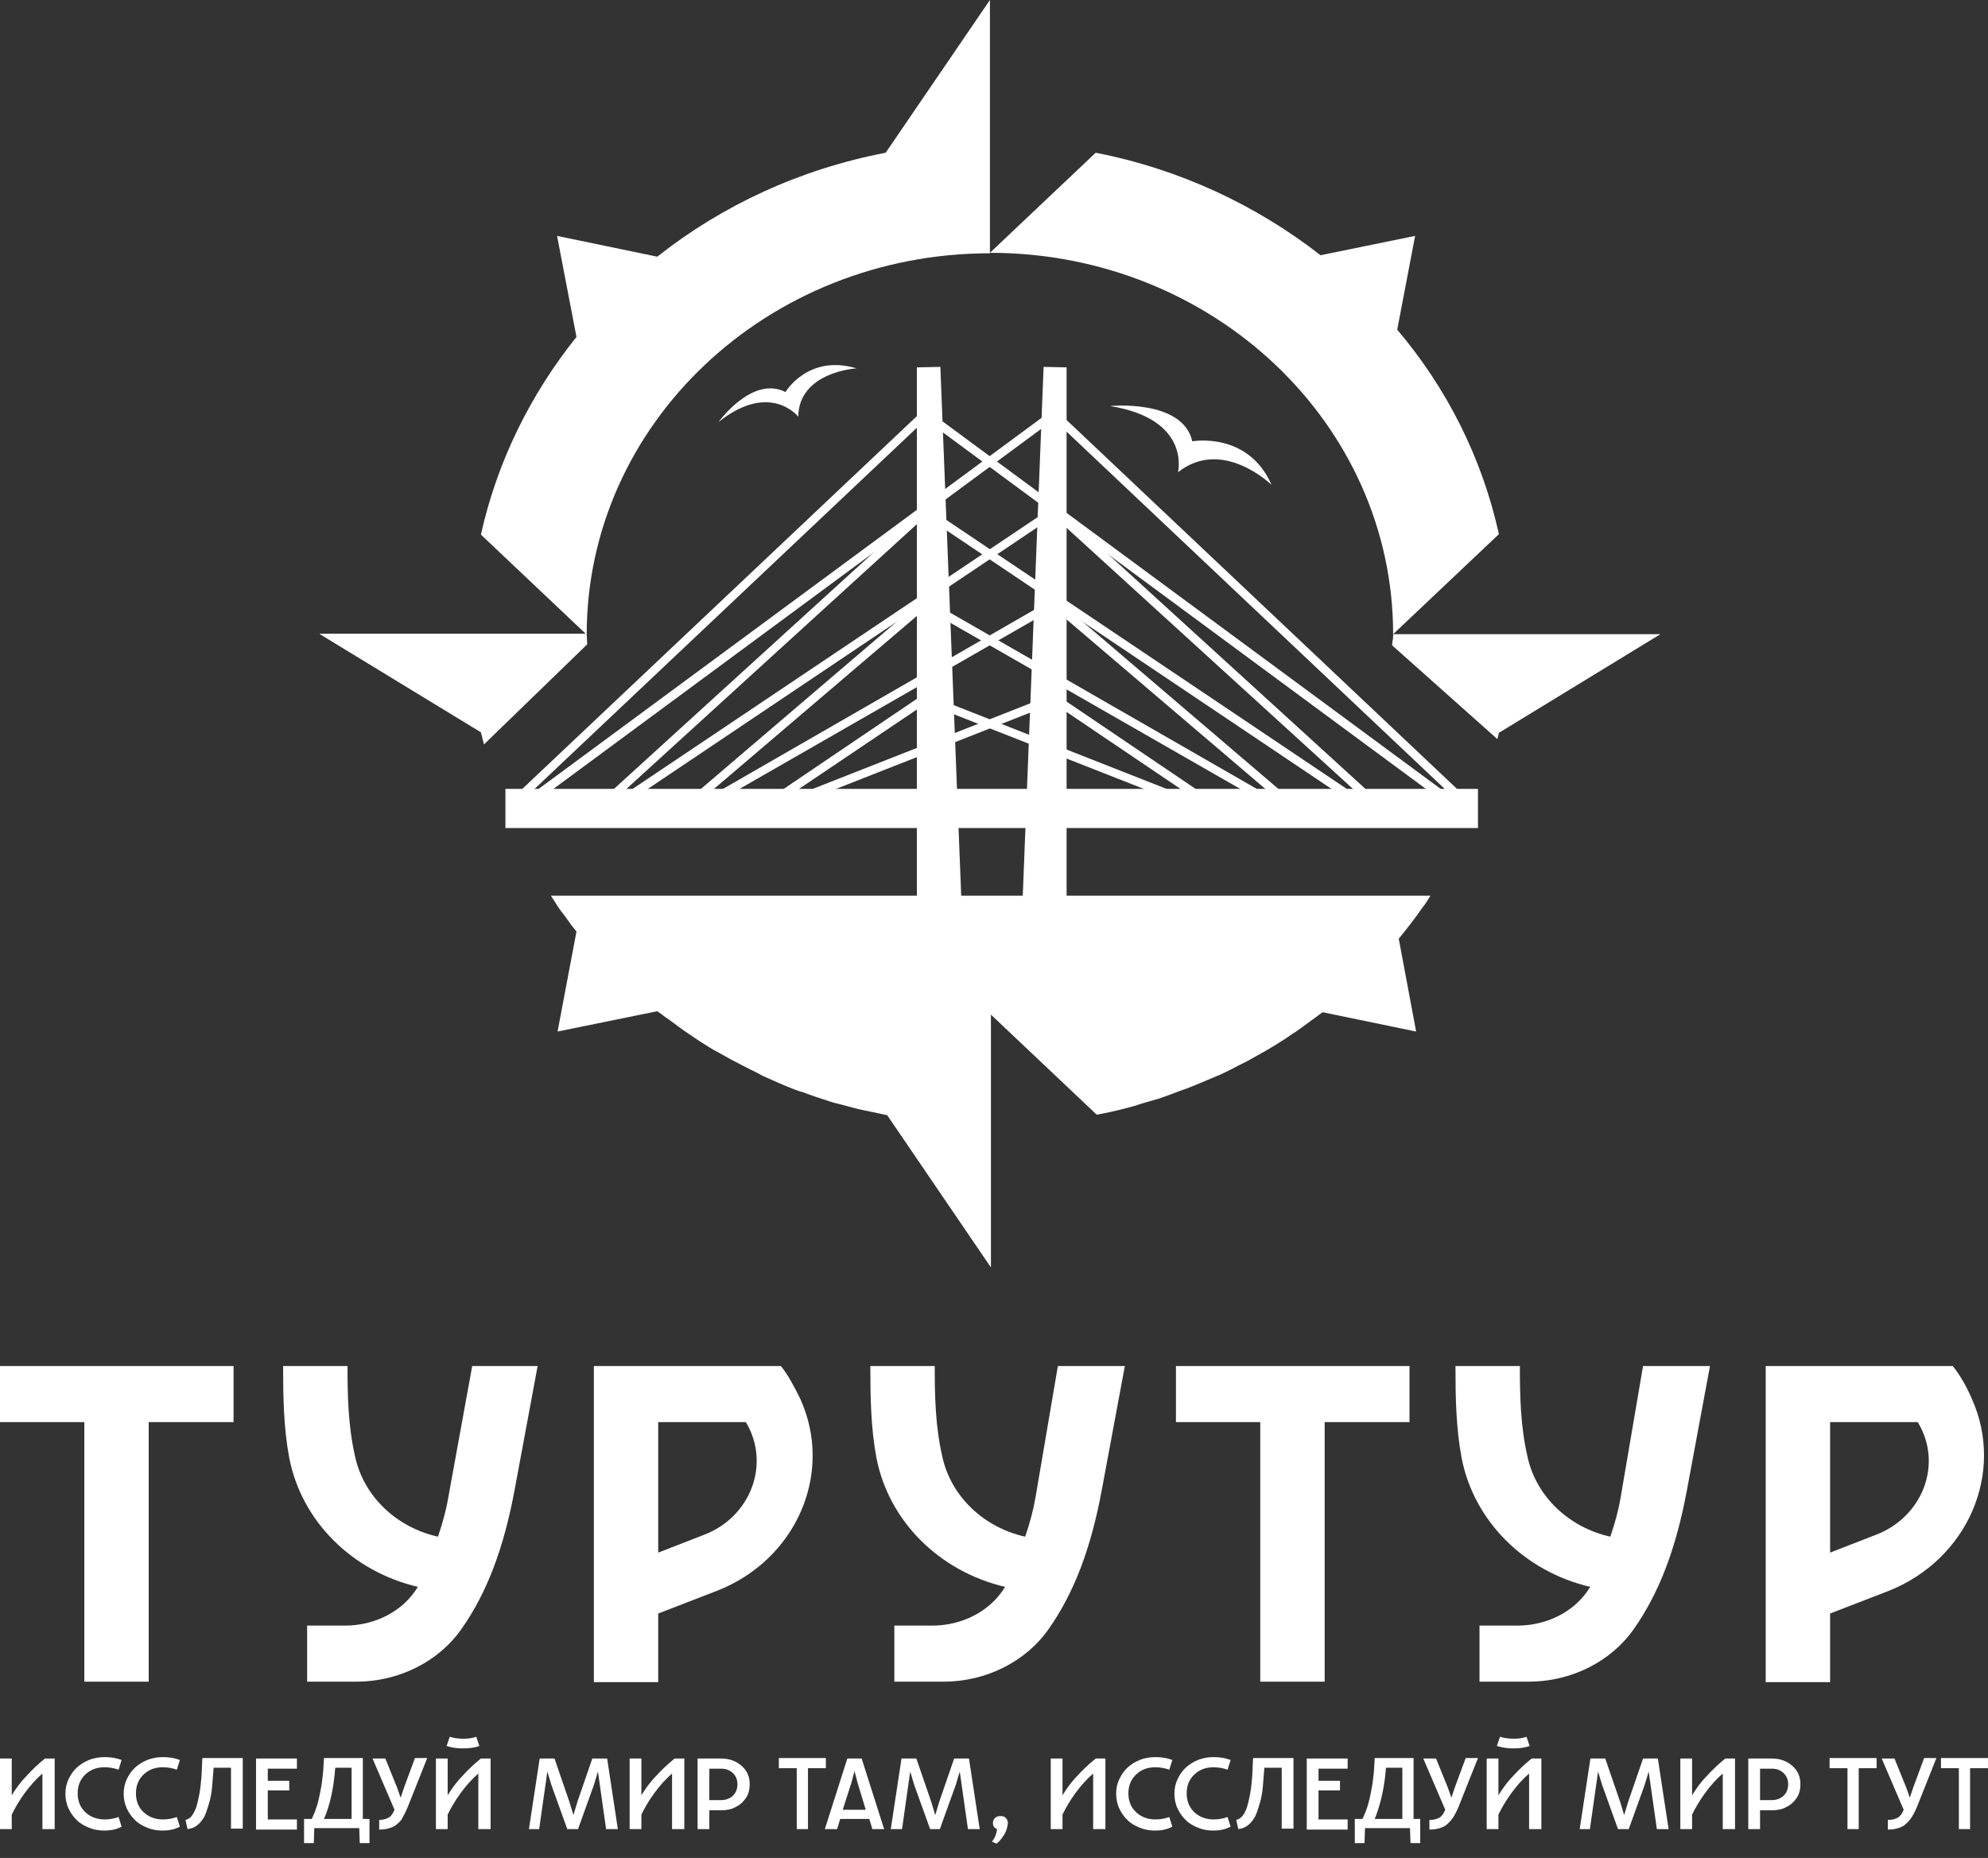 <?xml version="1.0" encoding="UTF-8"?> <svg xmlns="http://www.w3.org/2000/svg" width="92" height="86" viewBox="0 0 92 86" fill="none"><rect x="0" y="0" width="92" height="86" fill="#333333" stroke="none"/><g clip-path="url(#clip0_199_779)"><path d="M2.507 84.664H1.963V82.091C1.679 82.337 1.395 82.65 1.135 83.008C0.875 83.366 0.686 83.702 0.544 83.993V84.664H0V81.397H0.544V83.098C0.71 82.829 0.922 82.516 1.206 82.225C1.49 81.912 1.774 81.644 2.081 81.397H2.531V84.664H2.507Z" fill="white"></path><path d="M4.824 84.732C4.564 84.732 4.328 84.687 4.115 84.598C3.902 84.508 3.689 84.396 3.547 84.24C3.382 84.083 3.263 83.904 3.169 83.703C3.074 83.501 3.027 83.255 3.027 83.031C3.027 82.785 3.074 82.562 3.169 82.36C3.263 82.159 3.382 81.98 3.547 81.823C3.713 81.667 3.902 81.555 4.115 81.465C4.328 81.376 4.588 81.331 4.848 81.331C5.132 81.331 5.392 81.376 5.628 81.465L5.487 81.913C5.297 81.846 5.061 81.801 4.848 81.801C4.47 81.801 4.186 81.913 3.949 82.136C3.713 82.36 3.594 82.651 3.594 83.009C3.594 83.367 3.713 83.658 3.949 83.882C4.186 84.105 4.493 84.217 4.848 84.217C5.084 84.217 5.297 84.173 5.487 84.105L5.628 84.553C5.368 84.687 5.108 84.732 4.824 84.732Z" fill="white"></path><path d="M7.521 84.732C7.261 84.732 7.024 84.687 6.811 84.598C6.598 84.508 6.385 84.396 6.244 84.24C6.078 84.083 5.96 83.904 5.865 83.703C5.771 83.501 5.723 83.255 5.723 83.031C5.723 82.785 5.771 82.562 5.865 82.36C5.96 82.159 6.078 81.98 6.244 81.823C6.409 81.667 6.598 81.555 6.811 81.465C7.024 81.376 7.284 81.331 7.544 81.331C7.828 81.331 8.088 81.376 8.325 81.465L8.183 81.913C7.994 81.846 7.757 81.801 7.544 81.801C7.166 81.801 6.882 81.913 6.646 82.137C6.409 82.36 6.291 82.651 6.291 83.009C6.291 83.367 6.409 83.658 6.646 83.882C6.882 84.105 7.19 84.217 7.544 84.217C7.781 84.217 7.994 84.173 8.183 84.105L8.325 84.553C8.065 84.687 7.804 84.732 7.521 84.732Z" fill="white"></path><path d="M8.585 84.239C8.68 84.216 8.775 84.172 8.869 84.06C8.94 83.97 9.011 83.836 9.082 83.657C9.129 83.501 9.177 83.299 9.224 83.053C9.271 82.807 9.295 82.561 9.319 82.292C9.342 82.024 9.342 81.711 9.366 81.375H11.234V84.642H10.69V81.823H9.886C9.863 82.158 9.839 82.449 9.815 82.717C9.792 82.986 9.744 83.232 9.673 83.478C9.602 83.724 9.531 83.926 9.461 84.082C9.366 84.239 9.271 84.373 9.129 84.485C8.988 84.597 8.846 84.642 8.68 84.664L8.585 84.239Z" fill="white"></path><path d="M11.849 84.664V81.397H13.741V81.867H12.393V82.427H13.386V82.874H12.393V84.217H13.741V84.686H11.849V84.664Z" fill="white"></path><path d="M14.071 85.313V84.194H14.426C14.521 83.993 14.615 83.769 14.686 83.523C14.757 83.277 14.804 83.031 14.852 82.785C14.899 82.538 14.923 82.292 14.946 82.091C14.97 81.89 14.97 81.644 14.994 81.375H16.791V84.194H17.099V85.313H16.649L16.625 84.619H14.544L14.521 85.313H14.071ZM14.994 84.194H16.271V81.823H15.514C15.443 82.762 15.277 83.545 14.994 84.194Z" fill="white"></path><path d="M17.548 84.239C17.737 84.239 17.879 84.194 17.997 84.127C18.116 84.06 18.186 83.926 18.257 83.769L17.24 81.397H17.832L18.376 82.74L18.541 83.21L18.707 82.717L19.203 81.375H19.771L18.872 83.635C18.778 83.859 18.683 84.038 18.612 84.172C18.541 84.306 18.399 84.418 18.281 84.507C18.092 84.619 17.855 84.686 17.548 84.686V84.239Z" fill="white"></path><path d="M22.68 84.664H22.136V82.091C21.852 82.337 21.569 82.65 21.308 83.008C21.048 83.366 20.859 83.702 20.717 83.993V84.664H20.173V81.397H20.717V83.098C20.883 82.829 21.096 82.516 21.379 82.225C21.663 81.912 21.947 81.644 22.254 81.397H22.704V84.664H22.68ZM20.67 80.816L20.812 80.391C21.024 80.458 21.237 80.48 21.45 80.48C21.663 80.48 21.852 80.458 22.042 80.391L22.183 80.816C21.947 80.905 21.687 80.928 21.427 80.928C21.19 80.928 20.93 80.905 20.67 80.816Z" fill="white"></path><path d="M24.478 84.664L24.975 81.397H25.661L26.346 83.389L26.536 84.015L26.725 83.389L27.411 81.397H28.097L28.593 84.664H28.049L27.671 82.001L27.482 82.628L26.749 84.664H26.252L25.519 82.628L25.33 82.001L24.951 84.664H24.478Z" fill="white"></path><path d="M31.645 84.664H31.101V82.091C30.817 82.337 30.534 82.65 30.273 83.008C30.013 83.366 29.824 83.702 29.682 83.993V84.664H29.138V81.397H29.682V83.098C29.848 82.829 30.061 82.516 30.344 82.225C30.628 81.912 30.912 81.644 31.22 81.397H31.669V84.664H31.645Z" fill="white"></path><path d="M32.283 84.664V81.397H33.371C33.749 81.397 34.056 81.509 34.317 81.733C34.577 81.957 34.695 82.248 34.695 82.583C34.695 82.807 34.648 83.031 34.529 83.21C34.411 83.389 34.246 83.546 34.056 83.635C33.867 83.747 33.631 83.792 33.394 83.792H32.827V84.664H32.283ZM32.827 83.322H33.371C33.584 83.322 33.773 83.254 33.915 83.12C34.056 82.986 34.127 82.807 34.127 82.583C34.127 82.382 34.056 82.203 33.915 82.069C33.773 81.934 33.584 81.867 33.371 81.867H32.827V83.322Z" fill="white"></path><path d="M36.871 84.664V81.845H36.043V81.375H38.219V81.845H37.391V84.664H36.871Z" fill="white"></path><path d="M38.172 84.664L39.212 81.397H39.875L40.915 84.664H40.371L40.229 84.194H38.881L38.739 84.664H38.172ZM39 83.769H40.064L39.685 82.516L39.544 81.979L39.402 82.516L39 83.769Z" fill="white"></path><path d="M41.223 84.664L41.72 81.397H42.406L43.092 83.389L43.281 84.015L43.47 83.389L44.156 81.397H44.842L45.339 84.664H44.794L44.416 82.001L44.227 82.628L43.494 84.664H43.044L42.311 82.628L42.122 82.001L41.744 84.664H41.223Z" fill="white"></path><path d="M45.906 85.246C46.048 85.067 46.119 84.866 46.142 84.665C46.071 84.642 46.024 84.597 46.001 84.553C45.953 84.508 45.953 84.441 45.953 84.374C45.953 84.284 45.977 84.217 46.048 84.15C46.119 84.083 46.19 84.061 46.308 84.061C46.403 84.061 46.497 84.083 46.544 84.15C46.615 84.217 46.639 84.284 46.639 84.374C46.639 84.396 46.639 84.418 46.639 84.418C46.615 84.597 46.568 84.776 46.45 84.956C46.332 85.135 46.213 85.269 46.119 85.336L45.906 85.246Z" fill="white"></path><path d="M51.133 84.664H50.589V82.091C50.305 82.337 50.021 82.65 49.761 83.008C49.501 83.366 49.312 83.702 49.17 83.993V84.664H48.626V81.397H49.17V83.098C49.335 82.829 49.548 82.516 49.832 82.225C50.116 81.912 50.4 81.644 50.707 81.397H51.156V84.664H51.133Z" fill="white"></path><path d="M53.45 84.732C53.19 84.732 52.953 84.687 52.741 84.598C52.528 84.508 52.315 84.396 52.173 84.24C52.007 84.083 51.889 83.904 51.795 83.703C51.7 83.501 51.653 83.255 51.653 83.031C51.653 82.785 51.7 82.562 51.795 82.36C51.889 82.159 52.007 81.98 52.173 81.823C52.339 81.667 52.528 81.555 52.741 81.465C52.953 81.376 53.214 81.331 53.474 81.331C53.758 81.331 54.018 81.376 54.254 81.465L54.112 81.913C53.923 81.846 53.687 81.801 53.474 81.801C53.095 81.801 52.812 81.913 52.575 82.137C52.339 82.36 52.22 82.651 52.22 83.009C52.22 83.367 52.339 83.658 52.575 83.882C52.812 84.105 53.119 84.217 53.474 84.217C53.71 84.217 53.923 84.173 54.112 84.105L54.254 84.553C53.994 84.687 53.734 84.732 53.45 84.732Z" fill="white"></path><path d="M56.147 84.732C55.886 84.732 55.65 84.687 55.437 84.598C55.224 84.508 55.011 84.396 54.869 84.24C54.704 84.083 54.586 83.904 54.491 83.703C54.396 83.501 54.349 83.255 54.349 83.031C54.349 82.785 54.396 82.562 54.491 82.36C54.586 82.159 54.704 81.98 54.869 81.823C55.035 81.667 55.224 81.555 55.437 81.465C55.65 81.376 55.91 81.331 56.17 81.331C56.454 81.331 56.714 81.376 56.951 81.465L56.809 81.913C56.62 81.846 56.383 81.801 56.17 81.801C55.792 81.801 55.508 81.913 55.271 82.137C55.035 82.36 54.917 82.651 54.917 83.009C54.917 83.367 55.035 83.658 55.271 83.882C55.508 84.105 55.815 84.217 56.17 84.217C56.407 84.217 56.62 84.173 56.809 84.105L56.951 84.553C56.69 84.687 56.43 84.732 56.147 84.732Z" fill="white"></path><path d="M57.21 84.239C57.305 84.217 57.399 84.172 57.494 84.06C57.589 83.948 57.636 83.836 57.707 83.657C57.754 83.501 57.801 83.299 57.849 83.053C57.896 82.807 57.92 82.561 57.943 82.292C57.967 82.024 57.967 81.711 57.991 81.375H59.859V84.642H59.315V81.823H58.511C58.487 82.158 58.464 82.449 58.44 82.718C58.416 82.986 58.369 83.232 58.298 83.478C58.227 83.724 58.156 83.926 58.085 84.082C57.991 84.239 57.896 84.373 57.754 84.485C57.612 84.597 57.47 84.642 57.305 84.664L57.21 84.239Z" fill="white"></path><path d="M60.474 84.664V81.397H62.366V81.867H61.018V82.427H62.012V82.874H61.018V84.217H62.366V84.686H60.474V84.664Z" fill="white"></path><path d="M62.697 85.313V84.194H63.052C63.146 83.993 63.241 83.769 63.312 83.523C63.383 83.277 63.43 83.031 63.477 82.785C63.525 82.538 63.548 82.292 63.572 82.091C63.596 81.89 63.596 81.644 63.619 81.375H65.417V84.194H65.724V85.313H65.275L65.251 84.619H63.17L63.146 85.313H62.697ZM63.619 84.194H64.897V81.823H64.14C64.069 82.762 63.88 83.545 63.619 84.194Z" fill="white"></path><path d="M66.174 84.239C66.363 84.239 66.505 84.194 66.623 84.127C66.741 84.06 66.812 83.926 66.883 83.769L65.866 81.397H66.457L67.001 82.74L67.167 83.21L67.332 82.718L67.829 81.375H68.397L67.498 83.635C67.403 83.859 67.309 84.038 67.214 84.172C67.12 84.306 67.001 84.418 66.883 84.507C66.694 84.619 66.457 84.686 66.15 84.686V84.239H66.174Z" fill="white"></path><path d="M71.307 84.664H70.763V82.091C70.479 82.337 70.195 82.65 69.935 83.008C69.675 83.366 69.486 83.702 69.344 83.993V84.664H68.8V81.397H69.344V83.098C69.51 82.829 69.722 82.516 70.006 82.225C70.29 81.912 70.574 81.644 70.881 81.397H71.331V84.664H71.307ZM69.273 80.816L69.415 80.391C69.628 80.458 69.841 80.48 70.053 80.48C70.266 80.48 70.456 80.458 70.645 80.391L70.787 80.816C70.55 80.905 70.29 80.928 70.03 80.928C69.817 80.928 69.557 80.905 69.273 80.816Z" fill="white"></path><path d="M73.104 84.664L73.601 81.397H74.287L74.972 83.389L75.162 84.015L75.351 83.389L76.037 81.397H76.722L77.219 84.664H76.675L76.297 82.002L76.108 82.628L75.374 84.664H74.878L74.145 82.628L73.955 82.002L73.577 84.664H73.104Z" fill="white"></path><path d="M80.269 84.664H79.725V82.091C79.441 82.337 79.157 82.65 78.897 83.008C78.637 83.366 78.448 83.702 78.306 83.993V84.664H77.762V81.397H78.306V83.098C78.471 82.829 78.684 82.516 78.968 82.225C79.252 81.912 79.536 81.644 79.843 81.397H80.293V84.664H80.269Z" fill="white"></path><path d="M80.907 84.664V81.397H81.995C82.374 81.397 82.681 81.509 82.941 81.733C83.202 81.957 83.32 82.248 83.32 82.583C83.32 82.807 83.273 83.031 83.154 83.21C83.036 83.389 82.871 83.545 82.681 83.635C82.492 83.747 82.256 83.792 82.019 83.792H81.451V84.664H80.907ZM81.451 83.322H81.995C82.208 83.322 82.397 83.254 82.539 83.12C82.681 82.986 82.752 82.807 82.752 82.583C82.752 82.382 82.681 82.203 82.539 82.069C82.397 81.934 82.208 81.867 81.995 81.867H81.451V83.322Z" fill="white"></path><path d="M85.497 84.664V81.845H84.669V81.375H86.845V81.845H86.017V84.664H85.497Z" fill="white"></path><path d="M87.388 84.239C87.578 84.239 87.72 84.194 87.838 84.127C87.956 84.06 88.027 83.926 88.098 83.769L87.081 81.397H87.672L88.216 82.74L88.382 83.21L88.547 82.717L89.044 81.375H89.612L88.713 83.635C88.618 83.859 88.524 84.038 88.429 84.172C88.335 84.306 88.216 84.418 88.098 84.507C87.909 84.619 87.672 84.686 87.365 84.686V84.239H87.388Z" fill="white"></path><path d="M90.651 84.664V81.845H89.823V81.375H91.999V81.845H91.171V84.664H90.651Z" fill="white"></path><path d="M54.515 21.859C56.572 20.226 58.843 22.441 58.843 22.441C57.755 19.958 55.177 20.427 55.177 20.427C54.728 18.459 51.369 18.794 51.369 18.794C55.13 19.398 54.515 21.859 54.515 21.859Z" fill="white"></path><path d="M36.351 18.146C34.814 17.363 33.253 19.533 33.253 19.533C35.642 17.631 36.942 19.287 36.942 19.287C36.966 17.206 39.639 17.05 39.639 17.05C37.392 16.378 36.351 18.146 36.351 18.146Z" fill="white"></path><path d="M45.811 0L40.987 7.07C37.013 7.831 33.419 9.509 30.415 11.881L25.779 10.919L26.678 15.595C24.55 18.258 23.012 21.345 22.256 24.746L27.151 29.378C27.151 19.622 35.5 11.724 45.811 11.724V6.6V0Z" fill="white"></path><path d="M64.66 15.259L65.488 10.919L61.112 11.814C58.156 9.509 54.609 7.831 50.706 7.07L45.811 11.702C56.122 11.702 64.471 19.6 64.471 29.355L69.366 24.724C68.586 21.189 66.954 17.967 64.66 15.259Z" fill="white"></path><path d="M14.805 29.355L22.255 33.897C22.302 34.076 22.349 34.278 22.397 34.457L27.174 29.825C27.174 29.669 27.151 29.49 27.151 29.333H21.782H14.805V29.355Z" fill="white"></path><path d="M69.863 29.355H64.471C64.471 29.736 64.447 29.49 64.423 29.87L69.295 34.211C69.319 34.121 69.343 34.009 69.366 33.92L76.84 29.355H69.863Z" fill="white"></path><path d="M0 65.825H3.902V77.84H6.882V65.825H10.808V63.23H0V65.825Z" fill="white"></path><path d="M54.42 65.825H58.322V77.84H61.302V65.825H65.228V63.23H54.42V65.825Z" fill="white"></path><path d="M74.995 69.338C74.901 69.897 74.735 70.501 74.522 71.128C72.606 70.703 71.093 69.27 70.691 67.436C70.36 66.004 70.336 64.572 70.336 63.23H67.356C67.356 64.684 67.38 66.093 67.64 67.481C68.207 70.412 70.549 72.739 73.6 73.454L73.576 73.477C72.89 74.596 71.59 75.245 70.218 75.245H68.468V77.84H70.738C72.701 77.84 74.546 76.923 75.61 75.401C76.793 73.723 77.573 71.642 78.07 68.957L79.134 63.23H76.036L74.995 69.338Z" fill="white"></path><path d="M47.916 69.338C47.821 69.897 47.656 70.501 47.443 71.128C45.527 70.703 44.014 69.27 43.611 67.436C43.28 66.004 43.257 64.572 43.257 63.23H40.277C40.277 64.684 40.3 66.093 40.56 67.481C41.128 70.412 43.47 72.739 46.52 73.454L46.497 73.477C45.811 74.596 44.51 75.245 43.139 75.245H41.388V77.84H43.659C45.622 77.84 47.466 76.923 48.531 75.401C49.713 73.723 50.494 71.642 50.99 68.957L52.055 63.23H48.956L47.916 69.338Z" fill="white"></path><path d="M91.244 64.729C90.984 64.124 90.676 63.61 90.369 63.23H81.713V77.862H84.693V74.685L87.413 73.633C91.055 72.179 92.805 68.174 91.244 64.729ZM86.821 71.038L84.693 71.866V65.825H88.737L88.761 65.847C89.92 67.772 88.974 70.21 86.821 71.038Z" fill="white"></path><path d="M20.741 69.338C20.647 69.897 20.481 70.501 20.268 71.128C18.353 70.703 16.839 69.27 16.437 67.436C16.106 66.004 16.082 64.572 16.082 63.23H13.102C13.102 64.684 13.126 66.093 13.386 67.481C13.954 70.412 16.295 72.739 19.346 73.454L19.322 73.477C18.636 74.596 17.336 75.245 15.964 75.245H14.214V77.84H16.484C18.447 77.84 20.292 76.923 21.356 75.401C22.539 73.723 23.319 71.642 23.816 68.957L24.88 63.23H21.853L20.741 69.338Z" fill="white"></path><path d="M36.138 63.23H27.482V77.862H30.461V74.685L33.181 73.633C36.847 72.202 38.597 68.197 37.036 64.751C36.729 64.124 36.445 63.61 36.138 63.23ZM32.59 71.038L30.461 71.866V65.825H34.506L34.529 65.847C35.665 67.772 34.742 70.21 32.59 71.038Z" fill="white"></path><path d="M42.43 44.615V17.005L43.518 16.982L44.606 44.592L42.43 44.615Z" fill="white"></path><path d="M49.36 44.615L47.208 44.592L48.295 16.982L49.36 17.005V44.615Z" fill="white"></path><path d="M68.397 36.515H23.39V38.327H68.397V36.515Z" fill="white"></path><path d="M24.218 37.544L23.958 37.231L48.791 18.906L68.208 37.253L67.924 37.522L48.767 19.421L24.218 37.544Z" fill="white"></path><path d="M28.382 37.589L28.146 37.275L48.816 23.403L64.047 37.298L63.763 37.566L48.769 23.895L28.382 37.589Z" fill="white"></path><path d="M32.353 37.589L32.141 37.275L48.814 27.677L60.048 37.275L59.788 37.566L48.767 28.169L32.353 37.589Z" fill="white"></path><path d="M35.902 37.611L35.736 37.254L48.815 32.107L56.454 37.276L56.218 37.589L48.768 32.555L35.902 37.611Z" fill="white"></path><path d="M67.38 37.544L42.831 19.421L23.674 37.522L23.39 37.253L42.807 18.906L67.64 37.231L67.38 37.544Z" fill="white"></path><path d="M63.218 37.59L42.831 23.897L27.837 37.567L27.553 37.299L42.808 23.404L63.455 37.276L63.218 37.59Z" fill="white"></path><path d="M59.268 37.589L42.831 28.169L31.81 37.566L31.55 37.275L42.784 27.677L59.481 37.275L59.268 37.589Z" fill="white"></path><path d="M55.721 37.611L42.855 32.555L35.382 37.589L35.145 37.276L42.784 32.107L55.863 37.254L55.721 37.611Z" fill="white"></path><path d="M25.495 41.46C25.614 41.639 25.708 41.796 25.826 41.975C25.921 42.131 26.039 42.266 26.157 42.422C26.323 42.668 26.489 42.892 26.678 43.116L25.803 47.747L30.415 46.807C30.462 46.852 30.509 46.874 30.58 46.919C30.722 47.031 30.84 47.121 30.982 47.21C31.29 47.434 31.573 47.658 31.881 47.859C32.047 47.971 32.212 48.083 32.378 48.195C32.661 48.374 32.969 48.575 33.276 48.732C33.442 48.821 33.631 48.933 33.797 49.023C34.128 49.202 34.483 49.38 34.837 49.559C34.979 49.627 35.121 49.694 35.263 49.783C35.76 50.007 36.256 50.231 36.777 50.432C36.895 50.477 37.013 50.522 37.131 50.544C37.533 50.701 37.935 50.835 38.361 50.969C38.55 51.036 38.74 51.081 38.929 51.126C39.283 51.215 39.638 51.327 39.993 51.394C40.206 51.439 40.419 51.484 40.632 51.528C40.773 51.551 40.915 51.596 41.057 51.618L45.858 58.666V52.065C45.858 49.895 45.858 46.964 45.858 46.964L50.754 51.596C51.251 51.506 51.747 51.394 52.244 51.26C52.433 51.215 52.646 51.148 52.835 51.081C53.119 50.992 53.403 50.924 53.687 50.835C53.923 50.745 54.183 50.656 54.42 50.566C54.633 50.477 54.869 50.41 55.082 50.32C55.366 50.208 55.626 50.096 55.886 49.985C56.075 49.917 56.241 49.828 56.43 49.761C56.714 49.627 56.998 49.492 57.281 49.336C57.423 49.269 57.589 49.179 57.731 49.112C58.015 48.955 58.322 48.776 58.606 48.62C58.724 48.553 58.866 48.463 58.984 48.396C59.268 48.217 59.552 48.038 59.836 47.837C59.954 47.77 60.072 47.68 60.167 47.613C60.451 47.412 60.711 47.21 60.995 47.009C61.066 46.964 61.136 46.897 61.207 46.852L65.535 47.747L64.731 43.451C65.11 42.981 65.488 42.511 65.819 42.019C65.843 41.997 65.867 41.952 65.89 41.93C66.008 41.773 66.103 41.617 66.198 41.46H25.495Z" fill="white"></path></g><defs><clipPath id="clip0_199_779"><rect width="92" height="86" fill="white"></rect></clipPath></defs></svg> 